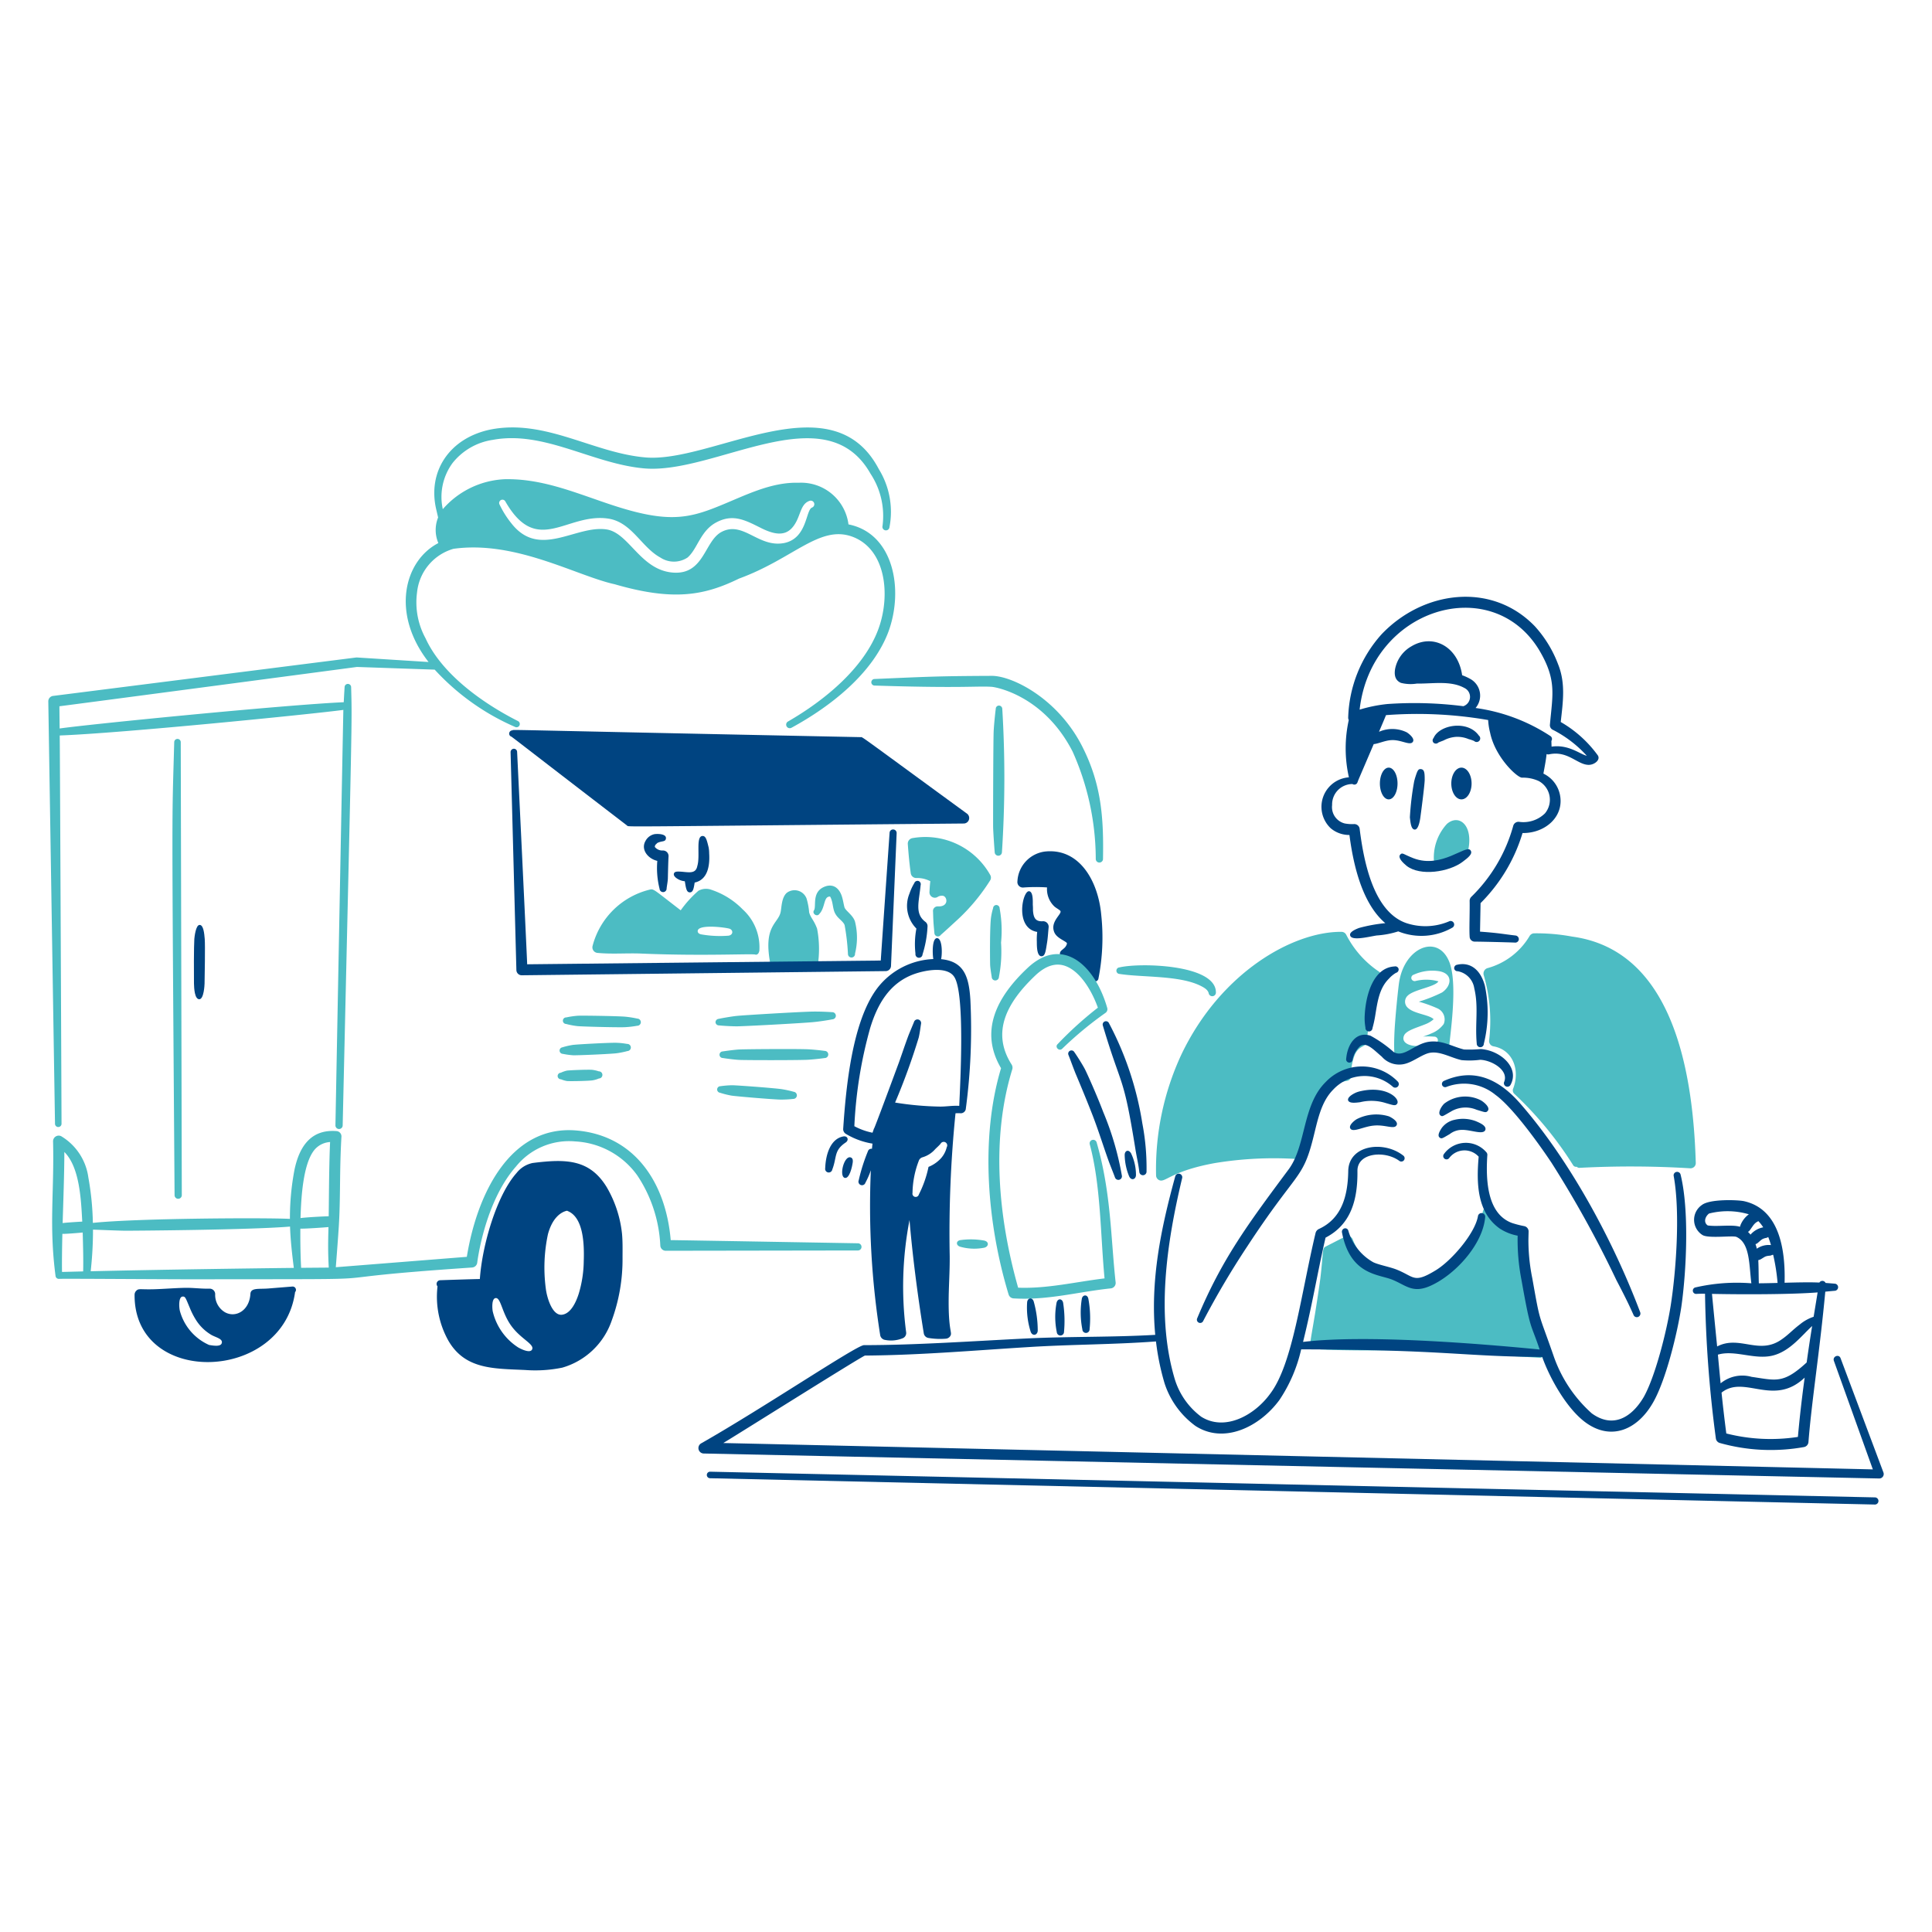 <svg viewBox="0 0 200 200" height="200" width="200" xmlns="http://www.w3.org/2000/svg"><path d="M150,99.5c-1.215-2.851-4.618-1.41-5.167,2.2-.076.464-.44,3.839-.493,5.546a20.832,20.832,0,0,0,.036,2.4.526.526,0,0,0,.311.458c.529.262.776-.405,2.245-1.068,1.546-.675,1.628-.2,2.392-.133.6.053.776-.217.694-.484C150.022,107.669,151,101.831,150,99.5Zm-.731,3.246a15.6,15.6,0,0,1-2.392.947,13.671,13.671,0,0,1,1.917.689,1.248,1.248,0,0,1,.658,1.627,2.871,2.871,0,0,1-1.242.956c-1.255.558-1.163.234.256.349a.372.372,0,0,1,.383.371.4.4,0,0,1-.383.368c-.767.054-1.157.188-1.516.218-.978.081-2-.316-1.57-1.143.3-.485,1.267-.733,2.191-1.107a2.868,2.868,0,0,0,.84-.509c-.43-.47-2.02-.558-2.665-1.179a.842.842,0,0,1-.055-1.229c.614-.67,2.864-.928,3.213-1.514a4.685,4.685,0,0,0-2.355-.042.354.354,0,0,1-.438-.223.346.346,0,0,1,.237-.425,4.624,4.624,0,0,1,2.666-.356C150.438,100.817,150.268,102.071,149.273,102.746Z" fill="#4cbcc3"/><path d="M84.586,96.138c-.333-.908-.661-1.1-.822-1.687A6.927,6.927,0,0,0,83.49,93a1.33,1.33,0,0,0-2.045-.572c-.552.493-.529,1.518-.639,2.007-.27,1.219-1.868,1.4-1.022,5.526a.531.531,0,0,0,.493.448,18.788,18.788,0,0,0,4.108-.269.381.381,0,0,0,.292-.363A11.153,11.153,0,0,0,84.586,96.138Z" fill="#4cbcc3"/><path d="M84.823,94.6c.544-.553.459-1.576.894-1.751a.41.41,0,0,1,.2-.04c.027,0,.1.167.11.194.241.58.163,1.212.529,1.72.248.388.746.677.877,1.04a22.519,22.519,0,0,1,.347,3,.366.366,0,1,0,.73-.045,6.817,6.817,0,0,0,0-3.307c-.206-.693-1-1.132-1.095-1.506-.074-.261-.136-.7-.256-1.088-.3-.956-.988-1.395-1.881-.992-1.238.56-.763,1.952-1,2.388C84.008,94.58,84.6,94.966,84.823,94.6Z" fill="#4cbcc3"/><path d="M160.265,139.771c-1.324-3.855-2.573-7.987-2.027-12.065a.547.547,0,0,0-.456-.608,5.323,5.323,0,0,1-1.845-.633c-1.475-.846-1.345-1.647-2.026-1.488s-.126.784-1.406,3.032a15.826,15.826,0,0,1-3.1,3.754c-1.507,1.189-2.434.878-4.163.345-2.434-.774-4.261-1.4-5.2-3.788a.552.552,0,0,0-.329-.329c-.314-.113-.293-.056-2.446,1.035-.427.218-.235.32-.585,3.312-.87,6.262-1.243,6.722-.894,7.11a.544.544,0,0,0,.4.206c.876.061,1.752.093,2.647.112,6.669.126,2.821-.3,20.576.792a.344.344,0,0,0,.365-.321A.371.371,0,0,0,160.265,139.771Z" fill="#4cbcc3"/><path d="M142.7,100.549a10.2,10.2,0,0,1-3.341-3.786.552.552,0,0,0-.493-.3c-5.035-.037-12.53,4.214-16.578,12.719a28.114,28.114,0,0,0-2.611,12.506.54.54,0,0,0,.274.455c.664.383,1.1-.879,5.788-1.738a37.6,37.6,0,0,1,7.65-.471c1.125.045.739.068.986.142a.347.347,0,0,0,.274-.035l.055.01a.341.341,0,0,0,.237-.627,20.731,20.731,0,0,1,1.935-5.693,3.475,3.475,0,0,1,2.5-1.829.521.521,0,0,0,.493-.517,5.454,5.454,0,0,1,.4-2.245c.488-1,1.231-.73,1.242-1.371a22.743,22.743,0,0,1,1.442-6.555A.553.553,0,0,0,142.7,100.549Z" fill="#4cbcc3"/><path d="M149.785,85.293a5.148,5.148,0,0,0-1.315,4.143.572.572,0,0,0,.6.529,4.215,4.215,0,0,0,2.721-1.378.312.312,0,0,0,.128-.29C152.649,85.476,151.046,84.188,149.785,85.293Z" fill="#4cbcc3"/><path d="M145.6,89.622c1.395,1.116,4.426.655,5.825-.418.547-.409,1.081-.828.8-1.181-.45-.661-2.969,1.942-5.9.823-1.085-.421-1.133-.629-1.37-.383C144.656,88.784,145.259,89.339,145.6,89.622Z" fill="#004481"/><path d="M147.028,84.672c.014-.1.456-3.394.456-3.952,0-.7-.027-1.063-.383-1.1-.3-.036-.374.152-.639,1-.019.1-.055.192-.073.293a30.1,30.1,0,0,0-.439,3.7c.06.518.118,1.263.512,1.263S147,84.849,147.028,84.672Z" fill="#004481"/><path d="M148.89,76.874c.093-.056.478-.187.566-.23a3.188,3.188,0,0,1,1.278-.365,3.017,3.017,0,0,1,1.3.234,3.783,3.783,0,0,1,.566.193.372.372,0,1,0,.493-.556c-1.153-1.639-4.106-1.137-4.692.255a.348.348,0,0,0,0,.48A.356.356,0,0,0,148.89,76.874Z" fill="#004481"/><path d="M142.846 81.108 A0.913 1.643 0 1 0 144.672 81.108 A0.913 1.643 0 1 0 142.846 81.108 Z" fill="#004481"/><path d="M150.238 81.108 A1.05 1.643 0 1 0 152.338 81.108 A1.05 1.643 0 1 0 150.238 81.108 Z" fill="#004481"/><path d="M165.4,78.189a12.35,12.35,0,0,0-3.834-3.447c.234-2.093.519-4.012-.274-5.981a12.265,12.265,0,0,0-2.41-3.935c-4.476-4.638-11.574-3.682-15.866.838a13.5,13.5,0,0,0-3.451,8.589.556.556,0,0,0,.058.291,13.583,13.583,0,0,0,.015,5.925,3.057,3.057,0,0,0-1.88,5.275,2.964,2.964,0,0,0,1.935.692c.405,3.121,1.318,7.095,3.713,9.13a16.209,16.209,0,0,0-2.69.488c-.2.069-1.055.386-.95.769.115.617,1.9.15,2.739.018a9.279,9.279,0,0,0,2.241-.424,6.445,6.445,0,0,0,5.609-.392.368.368,0,0,0-.365-.639,6.261,6.261,0,0,1-4.455.157c-3.32-1.188-4.347-6.233-4.783-9.735a.559.559,0,0,0-.584-.5,4.062,4.062,0,0,1-.95-.062A1.739,1.739,0,0,1,137.9,83.34a2.11,2.11,0,0,1,2.11-2.177.339.339,0,0,0,.519-.186c.148-.391,0-.025,1.678-3.948.444-.027,1.177-.385,1.845-.412,1.014-.051,1.927.615,2.21.172.225-.352-.442-.861-.64-.981a3.417,3.417,0,0,0-2.756-.1c-.169.062-.2.3.614-1.678a42.932,42.932,0,0,1,10.574.508,6.558,6.558,0,0,0,.205,1.325c.519,2.514,2.783,4.631,3.3,4.641a3.885,3.885,0,0,1,1.735.351,2.205,2.205,0,0,1,.639,3.345,3.184,3.184,0,0,1-2.666.878.564.564,0,0,0-.621.425,16.315,16.315,0,0,1-4.327,7.327.587.587,0,0,0-.182.418c.022,1.206-.055,2.946,0,3.7a.523.523,0,0,0,.511.529c.694,0,3.469.068,4.181.1a.37.37,0,0,0,.4-.334.386.386,0,0,0-.347-.4c-1.305-.15-1.673-.255-3.67-.4l.055-2.952a17.247,17.247,0,0,0,4.345-7.254c2.4.027,4.385-1.767,3.853-4.053a3.117,3.117,0,0,0-1.692-2.1c.12-.672.259-1.348.33-2.028a.356.356,0,0,0,.248.034c1.947-.423,2.928,1.082,4.108,1.088C165.055,79.18,165.717,78.655,165.4,78.189Zm-4.783-.9-.019-.587a.362.362,0,0,0-.109-.511,18.718,18.718,0,0,0-7.738-2.9,1.973,1.973,0,0,0-.606-3.039,5.152,5.152,0,0,0-.785-.352c-.412-2.937-2.978-4.349-5.24-3a3.46,3.46,0,0,0-1.7,2.35c-.146.876.182,1.254.6,1.44a4.069,4.069,0,0,0,1.643.075c1.684.021,3.512-.33,4.93.453a1.02,1.02,0,0,1-.106,1.887,40,40,0,0,0-7.873-.224,15.055,15.055,0,0,0-2.866.581c1.182-10.517,13.655-14.247,18.568-6.194,1.85,3.1,1.416,4.57,1.132,7.738a.529.529,0,0,0,.329.557,12.243,12.243,0,0,1,3.487,2.673C163.6,78.1,162.38,77.031,160.612,77.293Z" fill="#004481"/><path d="M138.921,127.578c.847,4.438,3.8,4.315,5.222,4.9,1.4.574,2.086,1.421,3.852.665,2.579-1.107,5.513-4.291,5.751-7.155a.377.377,0,0,0-.748-.092c-.31,1.8-2.747,4.617-4.364,5.6-2.316,1.413-2.2.666-4.071-.075-.693-.274-1.882-.494-2.41-.758a5.5,5.5,0,0,1-2.575-3.262.326.326,0,0,0-.4-.238A.36.36,0,0,0,138.921,127.578Z" fill="#004481"/><path d="M140.017,109.722a2.64,2.64,0,0,1,.675-1.316c.667-.694,1.478.242,2.355.982a2.385,2.385,0,0,0,2.465.721c.9-.255,1.827-1.049,2.611-1.137,1.037-.13,2.079.523,3.177.772a8.615,8.615,0,0,0,1.935-.035c1.219.053,2.948,1.08,2.483,2.268a.364.364,0,1,0,.658.312c.96-1.784-1.084-3.558-3.086-3.691a13.15,13.15,0,0,1-1.735.045c-1.209-.3-2.245-.969-3.578-.807-1.563.193-2.623,1.717-3.706,1.066a12.844,12.844,0,0,0-2.392-1.683c-1.453-.491-2.383.817-2.52,2.368A.336.336,0,1,0,140.017,109.722Z" fill="#004481"/><path d="M124.552,136.753a87.026,87.026,0,0,1,4.546-7.7c5.122-7.82,5.726-6.882,6.811-11.115.481-1.877.805-3.834,2.1-5.136a4.424,4.424,0,0,1,6.171-.307.371.371,0,0,0,.512-.537,5.179,5.179,0,0,0-7.468.064c-2.434,2.409-1.991,6.568-3.834,9.045-4.233,5.689-6.9,9.278-9.458,15.405A.34.34,0,0,0,124.552,136.753Z" fill="#004481"/><path d="M140.8,114.1a4.945,4.945,0,0,1,2.665.091c.813.232.98.314,1.169.066.336-.516-1.11-1.882-3.725-1.313a2.946,2.946,0,0,0-.493.141c-.247.1-.972.465-.858.832C139.688,114.222,140.253,114.172,140.8,114.1Z" fill="#004481"/><path d="M142.189,116.523c1.213-.129,2.149.44,2.392-.051.191-.382-.541-.794-.8-.907a4.444,4.444,0,0,0-3.341.294c-.235.14-.844.629-.658.956C140.043,117.279,141.12,116.624,142.189,116.523Z" fill="#004481"/><path d="M150.077,117.4a2.055,2.055,0,0,1,1.132-.431c1-.071,2.335.579,2.556-.006.118-.414-.511-.7-.986-.9a3.753,3.753,0,0,0-2.191-.143,2.207,2.207,0,0,0-1.333.838c-.231.348-.487.8-.219,1.006C149.236,117.917,149.3,117.852,150.077,117.4Z" fill="#004481"/><path d="M150.168,115.086a2.955,2.955,0,0,1,2.7-.2c.834.243.96.346,1.15.1.267-.342-.382-.884-.712-1.077a3.557,3.557,0,0,0-3.8.34c-.267.25-.726.968-.384,1.225C149.325,115.616,149.347,115.552,150.168,115.086Z" fill="#004481"/><path d="M149.73,112.519a5.126,5.126,0,0,1,5.075.816c1.82,1.318,4.565,5.17,5.807,7.033a113.128,113.128,0,0,1,6.718,12.153c1.08,2.062,1.4,2.773,1.772,3.6a.365.365,0,0,0,.474.208.382.382,0,0,0,.219-.479c-2.776-7.359-7.257-15.7-12.433-21.626-2.223-2.545-4.805-3.709-7.888-2.328a.346.346,0,0,0-.182.442A.337.337,0,0,0,149.73,112.519Z" fill="#004481"/><path d="M162.729,96.953a20.14,20.14,0,0,0-3.943-.335.573.573,0,0,0-.457.3,7.3,7.3,0,0,1-4.363,3.308.587.587,0,0,0-.366.739,16.862,16.862,0,0,1,.548,6.77.558.558,0,0,0,.457.581c2.011.359,2.767,2.452,2.044,4.356a.493.493,0,0,0,.128.575,37.438,37.438,0,0,1,6.08,7.384.35.35,0,0,0,.365.151.381.381,0,0,0,.292.112,100.971,100.971,0,0,1,11.448.047.541.541,0,0,0,.584-.553C175.25,110.165,172.857,98.309,162.729,96.953Z" fill="#4cbcc3"/><path d="M144.362,100.046c-2.173.12-2.97,2.889-3.086,5.03a5.483,5.483,0,0,0,.074,1.3.366.366,0,1,0,.73.051,11.6,11.6,0,0,0,.274-1.236c.246-1.507.424-2.9,1.442-3.893a2.721,2.721,0,0,1,.4-.374,2.265,2.265,0,0,1,.328-.221.353.353,0,0,0,.256-.413A.349.349,0,0,0,144.362,100.046Z" fill="#004481"/><path d="M150.9,100.54a2.112,2.112,0,0,1,1.717,1.775c.462,1.916.064,3.691.255,5.7a.37.37,0,0,0,.347.392.358.358,0,0,0,.384-.347,13.449,13.449,0,0,0,.109-6.021c-.491-1.826-1.653-2.454-2.866-2.169a.356.356,0,0,0-.311.367A.34.34,0,0,0,150.9,100.54Z" fill="#004481"/><path d="M189.952,132.886c-.323-.026-.646-.053-.968-.076a.366.366,0,0,0-.644-.039c-1.031-.051-2.468-.011-3.6.019.1-3.652-.633-7.628-4.176-8.44-.649-.147-3.56-.25-4.382.389a1.86,1.86,0,0,0,.055,3.108c.628.39,3.161.027,3.524.2,1.412.637,1.3,2.935,1.539,4.8a19.133,19.133,0,0,0-5.793.427.34.34,0,0,0,.11.67c.3-.017.6-.02.887-.018a126.252,126.252,0,0,0,1.121,14.975.564.564,0,0,0,.383.469,19.489,19.489,0,0,0,8.728.431.568.568,0,0,0,.474-.515c.33-4.22,1.179-9.48,1.743-15.573.331-.032.66-.065,1-.092A.37.37,0,0,0,189.952,132.886Zm-5.938-.077c-.647.017-1.293.033-1.939.038-.027-.6-.015-1.586-.058-2.4l.011,0a1.183,1.183,0,0,0,.219-.075c.493-.279.447-.342,1-.389.11-.009.183-.088.311-.086A20.155,20.155,0,0,1,184.014,132.809Zm-1.146-4.668a.873.873,0,0,0,.179-.084,8.011,8.011,0,0,1,.283.834,2.147,2.147,0,0,0-1.465.375c-.161-.7-.212-.352.072-.579C182.3,128.4,182.348,128.234,182.868,128.141Zm-2.7-1.295c-.086.272.094.073-.84.039-.884-.031-1.74.081-2.538-.026-.457-.3-.3-.9.128-1.234a7.728,7.728,0,0,1,4.122.079A2.573,2.573,0,0,0,180.166,126.846Zm1.045.965c-.365-.461-.3-.141-.059-.474.365-.505.447-.72.875-.923a4.087,4.087,0,0,1,.5.639A2.306,2.306,0,0,0,181.211,127.811Zm5.814,13.23c-2.438,2.241-3.153,1.856-5.709,1.489a3.541,3.541,0,0,0-3.2.672q-.147-1.483-.282-2.969c1.762-.522,3.8.564,5.691.091,1.766-.449,2.939-2.021,4.066-3.055C187.4,138.458,187.2,139.775,187.025,141.041Zm-.907,7.708a18.566,18.566,0,0,1-7.413-.357c-.182-1.4-.347-2.81-.493-4.227h0c2.364-1.89,5.366,1.516,8.605-1.555C186.787,142.879,186.42,145.381,186.118,148.749Zm1.629-12.438a4.4,4.4,0,0,0-1.41.778c-.774.588-1.2,1.077-1.844,1.525-2.381,1.738-4.385-.447-6.737.771-.019-.2-.383-3.837-.534-5.443,3.353.073,8.32.055,10.935-.151C188.024,134.632,187.885,135.471,187.747,136.311Z" fill="#004481"/><path d="M107.371,96.472c-2.344-.384-1.525-4.28-.84-4.212.422.043.384.988.384,1.412.018.188.018.379.018.568.055.764.248,1.177,1.023,1.126a.574.574,0,0,1,.6.617c-.055.53-.078,1.066-.164,1.594-.139.856-.187,1.428-.584,1.413-.467-.011-.475-1.011-.475-1.479A6.686,6.686,0,0,1,107.371,96.472Z" fill="#004481"/><path d="M114,94.705c-.309-3.453-2.212-6.854-5.7-6.567a3.266,3.266,0,0,0-2.976,3.1.567.567,0,0,0,.6.639,17.334,17.334,0,0,1,2.465-.011,2.479,2.479,0,0,0,.748,1.959c.165.152.4.269.585.424.387.271-.989,1.04-.621,2.151.157.533.721.8,1.095,1.033.218.139.306.185.22.358a.9.9,0,0,1-.292.394c-.166.165-.436.273-.4.608,0,.555.426.246,1.844,1.381,1.447,1.137,1.35,1.631,1.807,1.418a.344.344,0,0,0,.329-.266A21.9,21.9,0,0,0,114,94.705Z" fill="#004481"/><path d="M103.628,110.579c-2.26-3.833-.464-7.369,2.758-10.387,3.548-3.324,6.937-.371,8.234,4.15a.464.464,0,0,1-.165.5,37.426,37.426,0,0,0-4.491,3.718c-.319.32-.809-.176-.475-.477a37.736,37.736,0,0,1,4.163-3.768c-.564-1.6-1.724-3.667-3.286-4.287-.95-.378-2.023-.161-3.214.975-2.879,2.744-4.583,5.815-2.428,9.2a.614.614,0,0,1,.073.471c-2.221,7.184-1.465,15.334.6,22.627,3.018.116,5.928-.6,8.946-.962-.428-4.431-.375-9.6-1.534-13.889a.37.37,0,0,1,.712-.2c1.511,5.224,1.458,9.894,1.972,14.522a.564.564,0,0,1-.493.6c-3.408.353-6.5,1.253-10.078,1.037a.569.569,0,0,1-.511-.405C102.2,126.708,101.447,117.851,103.628,110.579Z" fill="#4cbcc3"/><path d="M110.6,109.193c.27.679.3.817.73,1.911.008.02,1,2.352,1.79,4.388.569,1.477,1.039,2.981,1.57,4.482.226.64.493,1.267.73,1.908a.37.37,0,0,0,.712-.2,30.541,30.541,0,0,0-1.935-6.589c-.562-1.505-1.648-3.956-1.9-4.435-.182-.347-.7-1.2-1.1-1.771A.338.338,0,0,0,110.6,109.193Z" fill="#004481"/><path d="M114.163,106.153c2,6.714,2.1,4.872,3.378,12.83.126.783.312,1.551.4,2.331a.375.375,0,0,0,.748-.062,24.469,24.469,0,0,0-.438-4.979,33.123,33.123,0,0,0-3.451-10.354A.34.34,0,0,0,114.163,106.153Z" fill="#004481"/><path d="M116.427,119.547a6.012,6.012,0,0,0,.457,2.218c.221.5.713.33.712-.14a5.219,5.219,0,0,0-.511-2.239C116.805,118.935,116.435,119.134,116.427,119.547Z" fill="#004481"/><path d="M94.865,96.124a3.329,3.329,0,0,1-.712-3.634,5.306,5.306,0,0,1,.493-1.066.353.353,0,0,1,.438-.223.349.349,0,0,1,.219.424c-.168,1.756-.632,2.959.493,3.805a.557.557,0,0,1,.219.513A11.241,11.241,0,0,1,95.5,98.8a.368.368,0,1,1-.731-.077A8.606,8.606,0,0,1,94.865,96.124Z" fill="#004481"/><path d="M102.5,90.562a7.706,7.706,0,0,0-8.088-3.792.582.582,0,0,0-.438.59c.072.988.167,2.063.31,3.053a.57.57,0,0,0,.6.478,2.927,2.927,0,0,1,1.424.334c-.056.373-.084,1.043-.091,1.143a.559.559,0,0,0,.821.5.8.8,0,0,1,.621-.126c.442.162.535,1.145-.566,1.087a.483.483,0,0,0-.511.449c.018.31.018.621.037.931.018.462.072.924.109,1.38a.365.365,0,0,0,.675.176c.052-.021,1.656-1.5,1.7-1.54a20.1,20.1,0,0,0,3.395-4.084A.549.549,0,0,0,102.5,90.562Z" fill="#4cbcc3"/><path d="M87.288,117.646c-1.347.261-1.815,1.917-1.863,3.288a.372.372,0,0,0,.731.139c.5-1.294.145-1.971,1.387-2.8C87.912,118.029,87.756,117.555,87.288,117.646Z" fill="#004481"/><path d="M88.274,120.334c.026-.2.018-.406-.165-.5-.714-.347-1.293,1.96-.657,2.1C87.926,122.043,88.211,120.817,88.274,120.334Z" fill="#004481"/><path d="M194.973,152.431l-4.44-11.837c-.171-.456-.855-.179-.688.284l4.032,11.234c-1.752-.051-112.925-2.6-119.005-2.73,1.614-.965,13.838-8.666,14.662-9.054,5.774-.043,11.364-.538,16.961-.88,4.373-.276,8.8-.256,13.172-.583a25.623,25.623,0,0,0,.887,4.329,8.833,8.833,0,0,0,3.195,4.415c2.929,1.9,6.619.139,8.691-2.676a15.528,15.528,0,0,0,2.257-5.249c15.2.043,16.6.745,24.953.788.781,2.214,2.539,5.333,4.449,6.752,2.7,2,5.447.749,7.029-2.043,1.32-2.3,2.5-7.12,2.921-9.883.527-3.656.838-10-.073-13.693a.365.365,0,0,0-.438-.285.356.356,0,0,0-.274.44c.7,3.867.21,10.061-.31,13.37-.451,2.857-1.633,7.428-2.794,9.489-1.3,2.2-3.246,3.248-5.386,1.688a14.153,14.153,0,0,1-3.962-5.99c-1.595-4.593-1.336-3.2-2.191-8a19.859,19.859,0,0,1-.383-4.8.559.559,0,0,0-.438-.586,10.583,10.583,0,0,1-1.26-.321c-2.544-.921-2.751-4.3-2.574-7a.4.4,0,0,0-.11-.343,2.8,2.8,0,0,0-4.382.2.343.343,0,0,0,.53.435,1.98,1.98,0,0,1,3.067-.163c-.247,2.831-.15,5.777,2.173,7.433a5.05,5.05,0,0,0,1.862.745,21.6,21.6,0,0,0,.4,4.6c.954,5.376.905,4.3,1.878,7.183-6.458-.632-18.044-1.559-24.492-.786,1-4.043,1.492-7.187,2.329-10.794,2.652-1.373,3.336-3.942,3.3-6.929,0-1.872,2.853-2.121,4.345-1.011a.342.342,0,0,0,.42-.539c-2.008-1.6-5.632-1.138-5.715,1.539-.036,2.637-.683,4.982-3.067,6.056a.634.634,0,0,0-.31.375c-1.537,6.443-2.366,13.567-4.693,16.651-1.638,2.274-4.724,3.938-7.157,2.393a7.648,7.648,0,0,1-2.7-3.784c-2.011-6.609-.872-14.2.731-20.911a.368.368,0,1,0-.713-.186c-1.491,5.426-2.6,10.793-2.072,16.409-4.414.255-8.689.159-13.137.366-5.684.276-11.633.7-17.016.7-.757,0-10.325,6.454-16.852,10.166a.563.563,0,0,0,.256,1.052l121.689,2.585A.461.461,0,0,0,194.973,152.431Z" fill="#004481"/><path d="M73.485,153.026l120.593,2.723a.37.37,0,0,0,.018-.74L73.5,152.349A.339.339,0,0,0,73.485,153.026Z" fill="#004481"/><path d="M100.452,103.476c-.149-2.358-.646-3.956-3.032-4.183.14-.572.126-2.2-.434-2.175-.511.027-.463,1.656-.369,2.163a7.71,7.71,0,0,0-5.824,3.045c-2.579,3.44-3.221,10.245-3.506,14.526a.565.565,0,0,0,.256.513,7.682,7.682,0,0,0,2.778,1.022c-.021.178-.039.357-.056.537a.368.368,0,0,0-.421.261,18.656,18.656,0,0,0-.95,3,.369.369,0,1,0,.694.249,8.406,8.406,0,0,0,.562-1.289,85.278,85.278,0,0,0,.972,17.1.611.611,0,0,0,.42.447,3.208,3.208,0,0,0,1.881-.148.579.579,0,0,0,.383-.615,36.206,36.206,0,0,1,.347-11.632c.281,3.4.809,7.64,1.479,11.743a.577.577,0,0,0,.456.46,7.271,7.271,0,0,0,1.844.079.605.605,0,0,0,.4-.214c.317-.431-.128-.337-.128-3.54,0-1.607.128-3.226.109-4.8a123.526,123.526,0,0,1,.6-14.771l.014-.008a3.174,3.174,0,0,1,.534,0,.531.531,0,0,0,.511-.4A62.187,62.187,0,0,0,100.452,103.476Zm-2.447,15.282a2.62,2.62,0,0,1-.785,1.337,3.51,3.51,0,0,1-1.1.7,11.315,11.315,0,0,1-1,2.857.338.338,0,0,1-.657-.159,9.608,9.608,0,0,1,.639-3.3.576.576,0,0,1,.383-.387,2.783,2.783,0,0,0,1.334-.854c.182-.179.364-.336.547-.546A.365.365,0,1,1,98.005,118.758Zm1.3-4.278c-.7-.047-1.349.083-2.008.073a31.891,31.891,0,0,1-4.637-.417,67.209,67.209,0,0,0,2.446-6.729c.11-.469.164-.938.238-1.417a.377.377,0,0,0-.731-.184c-.073.186-.456,1.094-.566,1.373-.347.926-.657,1.866-.986,2.793-3.551,9.607-2.2,5.743-2.738,7.287a6.8,6.8,0,0,1-1.881-.675,45.12,45.12,0,0,1,1.643-10.179c.771-2.522,2.03-4.633,4.492-5.549,1.242-.454,3.487-.836,4.2.263C99.92,102.8,99.4,112.191,99.3,114.48Z" fill="#004481"/><path d="M74.434,106.149c.375.042,1.336.1,1.9.095.724-.007,6.068-.285,7.741-.425.686-.057,1.683-.216,2.1-.3a.369.369,0,0,0-.036-.738c-.455-.036-1.421-.077-2.118-.06-1.7.049-7,.368-7.76.446-.512.054-1.481.22-1.862.305a.356.356,0,0,0-.329.357A.352.352,0,0,0,74.434,106.149Z" fill="#4cbcc3"/><path d="M74.836,109.525c.343.061,1.219.172,1.679.195.659.034,5.474.042,6.957-.007.586-.021,1.532-.131,1.9-.184a.37.37,0,0,0,0-.74c-.389-.058-1.331-.158-1.9-.173-1.472-.042-6.27-.01-6.957.027-.46.026-1.3.137-1.7.2A.339.339,0,0,0,74.836,109.525Z" fill="#4cbcc3"/><path d="M74.526,113.118a9.151,9.151,0,0,0,1.2.3c.46.071,3.868.367,5,.409a10.529,10.529,0,0,0,1.388-.068.37.37,0,0,0,.054-.737,10.661,10.661,0,0,0-1.35-.287c-1.157-.141-4.568-.387-5.021-.391a10.11,10.11,0,0,0-1.224.1A.339.339,0,0,0,74.526,113.118Z" fill="#4cbcc3"/><path d="M58.6,106a8.259,8.259,0,0,0,1.187.224c.443.044,3.765.136,4.839.113a9.861,9.861,0,0,0,1.333-.151.37.37,0,0,0,.018-.74,10.343,10.343,0,0,0-1.333-.206c-1.06-.068-4.377-.117-4.839-.091a8.911,8.911,0,0,0-1.186.173A.339.339,0,0,0,58.6,106Z" fill="#4cbcc3"/><path d="M58.257,109.094a8.031,8.031,0,0,0,1.078.148c.423.014,3.422-.108,4.418-.2a8.514,8.514,0,0,0,1.2-.237.369.369,0,0,0-.036-.738,7.537,7.537,0,0,0-1.224-.12c-.955,0-3.995.167-4.4.223a7.5,7.5,0,0,0-1.077.25A.339.339,0,0,0,58.257,109.094Z" fill="#4cbcc3"/><path d="M58.075,111.727a2.612,2.612,0,0,0,.621.181c.252.028,2.028,0,2.593-.064a2.743,2.743,0,0,0,.711-.2.37.37,0,1,0-.018-.74,3.2,3.2,0,0,0-.712-.159c-.575-.029-2.362.045-2.592.086a2.965,2.965,0,0,0-.621.218A.339.339,0,1,0,58.075,111.727Z" fill="#4cbcc3"/><path d="M18.036,76.812c-.237,8.706-.267,4.323.036,46.912a.374.374,0,0,0,.748,0l-.109-46.911A.338.338,0,0,0,18.036,76.812Z" fill="#4cbcc3"/><path d="M20.117,97.2c-.05.637-.053,3.874-.037,4.61.011.485.064,1.627.548,1.631s.545-1.5.548-1.623c.015-.691.071-3.92.018-4.612-.048-.568-.127-1.459-.529-1.459S20.134,97,20.117,97.2Z" fill="#004481"/><path d="M102.661,71.1c-1.523-.1-3.058.163-12.142-.132a.339.339,0,0,1,0-.677c5.548-.238,6.336-.3,12.16-.327,2.107,0,6.838,2.333,9.367,7.334,1.973,3.9,2.214,7.343,2.136,11.642a.375.375,0,0,1-.749-.006,27.349,27.349,0,0,0-2.392-11.121C108.068,72,103.084,71.124,102.661,71.1Z" fill="#4cbcc3"/><path d="M103.081,73.382c-.067.485-.2,1.829-.219,2.373-.042,1.087-.061,8.712-.055,9.8,0,.438.129,2.235.164,2.673a.375.375,0,0,0,.749,0,118.544,118.544,0,0,0,.036-14.846.351.351,0,0,0-.347-.341A.332.332,0,0,0,103.081,73.382Z" fill="#4cbcc3"/><path d="M115.9,100.823c2.367.372,6.2.128,8.4,1.236.331.169.724.379.821.749a.377.377,0,0,0,.749-.08c0-2.9-7.874-3.088-9.987-2.582A.339.339,0,0,0,115.9,100.823Z" fill="#4cbcc3"/><path d="M53.073,75.609a.336.336,0,0,0-.22.61c.1,0,.037.014,12.05,9.231.261.17-2.154.13,34.855-.2a.568.568,0,0,0,.329-1.034c-11.508-8.4-10.746-7.9-10.992-7.907C51.331,75.541,53.073,75.509,53.073,75.609Zm1.15.756c1.15.827,10.535,7.646,11.174,8.119.894-.011,28.573-.317,32.626-.356l-9.147-6.686C87.4,77.408,56.487,76.458,54.223,76.365Z" fill="#004481"/><path d="M88.821,128.705s-18.221-.318-19.389-.329c-.5-5.913-3.7-10.827-9.769-11.349-6.75-.576-10.255,6.408-11.337,13.08l-13.563,1.076c0-.019.207-2.6.307-4.185.193-3.076.064-5.637.274-9.3a.549.549,0,0,0-.511-.608c-2.56-.2-3.819,1.481-4.346,3.994a26.578,26.578,0,0,0-.474,5.093c-2.748-.134-15.942-.06-20.4.417a29.285,29.285,0,0,0-.468-4.712,5.893,5.893,0,0,0-2.812-4.263.584.584,0,0,0-.84.526c.13,5.325-.434,8.651.256,13.934a.341.341,0,0,0,.365.309c.42-.035,11.07.048,14.113.044,24.578-.032,9.053.111,28.647-1.22a.576.576,0,0,0,.529-.5s.731-6.233,4.017-9.96a7.05,7.05,0,0,1,6.135-2.591,8.44,8.44,0,0,1,6.427,3.532,14.26,14.26,0,0,1,2.373,7.244.565.565,0,0,0,.548.542l19.9-.031A.37.37,0,1,0,88.821,128.705ZM32.6,118.975a2.29,2.29,0,0,1,1.571-.752c-.121,2.544-.122,6.8-.146,7.686-.343,0-2.243.095-2.916.187C31.171,124.18,31.332,120.426,32.6,118.975Zm-1.512,8.211c.426.028,2.465-.119,2.916-.159-.042,1.6-.059,2.5.028,4.194l-2.859.023C31.1,129.946,31.082,128.381,31.093,127.186ZM6.661,119.251c1.576,1.574,1.727,4.847,1.853,7.21-.32.014-1.715.1-2.028.154C6.548,124.469,6.661,121.436,6.661,119.251Zm-.2,8.475c.3.026,2-.122,2.1-.137.037,1.361.077,2.714.048,4.027l-2.189.056C6.4,130.61,6.431,128.785,6.457,127.726ZM9.388,131.6a38.746,38.746,0,0,0,.239-4.309c.275.009,2.73.109,3.351.114.413,0,12.761-.073,17.047-.43.048,1.447.223,2.939.392,4.278C28.81,131.266,16.574,131.425,9.388,131.6Z" fill="#4cbcc3"/><path d="M91.177,99.434c.055-.893.913-13.219.913-13.219a.359.359,0,0,1,.383-.349.365.365,0,0,1,.347.389l-.584,13.754a.556.556,0,0,1-.548.519l-37.666.432a.552.552,0,0,1-.566-.546l-.6-22.554a.348.348,0,0,1,.329-.35.334.334,0,0,1,.347.327s.986,20.438,1.041,21.986Z" fill="#004481"/><path d="M87.834,54.285a4.942,4.942,0,0,0-5.147-4.31c-2.877-.084-5.48,1.287-8.125,2.361-3.492,1.438-5.694,1.835-11.849-.273-3.466-1.178-6.737-2.529-10.462-2.455a9.028,9.028,0,0,0-6.413,3.1,5.927,5.927,0,0,1,1.008-4.773,6.53,6.53,0,0,1,4.163-2.4c5.3-.988,10.28,2.466,15.666,2.952,7.349.655,18.769-7.716,23.443.555a7.944,7.944,0,0,1,1.241,5.4.366.366,0,1,0,.712.168,8.425,8.425,0,0,0-1.095-6.045c-4.862-9.284-17.257-.59-24.192-1.215-5.406-.476-10.307-3.988-15.976-2.892-4.269.869-6.588,4.346-5.641,8.313l.186.8a3.452,3.452,0,0,0,.025,2.648c-3.552,1.836-4.922,7.3-1.015,12.311-7.982-.5-7.414-.474-7.5-.465L5.492,72.042A.563.563,0,0,0,5,72.613l.694,43.722a.338.338,0,0,0,.676-.007s-.15-36.766-.187-40.192c6.261-.222,26.326-2.231,29.362-2.648-.017.378-.821,43.023-.821,43.023a.375.375,0,0,0,.749.014c.986-43.144.979-41.549.876-45.4a.338.338,0,0,0-.675-.012s-.038.569-.09,1.58C29.429,72.97,9.1,74.983,6.174,75.413c-.012-1.04-.02-1.83-.024-2.3,2.775-.356,30.472-4.023,30.8-4.07L45,69.321a24.535,24.535,0,0,0,8.325,5.932.338.338,0,1,0,.292-.61c-3.682-1.863-7.882-4.875-9.567-8.572a7.755,7.755,0,0,1-.876-4.752,5.245,5.245,0,0,1,3.77-4.506c6.429-.9,12.751,2.81,16.693,3.669,6.12,1.777,9.311,1.148,12.87-.588,5.611-2.052,8.321-5.554,11.691-4.349,3.51,1.271,4.006,6.031,2.757,9.507-1.473,4.1-5.637,7.479-9.385,9.639a.371.371,0,0,0,.365.646c4.04-2.2,8.389-5.595,10.024-9.914C93.59,61.025,92.5,55.205,87.834,54.285Zm-3.778-1.741c-.657.261-.48,3.156-2.848,3.664-2.693.54-4.261-2.334-6.518-1.142-1.784.951-1.783,4.462-5.039,4.207-3.376-.272-4.543-4.138-6.884-4.47-3.178-.454-6.907,3.062-9.8-.592A9.792,9.792,0,0,1,51.7,52.2a.34.34,0,0,1,.6-.315c3.289,5.758,6.313,1.208,10.607,1.792,2.49.341,3.461,2.955,5.459,4.043a2.548,2.548,0,0,0,2.812-.007c1.046-.907,1.318-2.777,3-3.649,1.8-.947,3.119-.133,4.783.686,1.065.5,2.181.8,2.994-.065.964-1.025.789-2.476,1.844-2.835A.368.368,0,1,1,84.056,52.544Z" fill="#4cbcc3"/><path d="M76.887,94.143a8.1,8.1,0,0,0-3.233-2.028,1.6,1.6,0,0,0-1.357.1,11.487,11.487,0,0,0-1.83,2.019C67.805,92.192,67.69,92,67.313,92.081a8.1,8.1,0,0,0-5.973,5.854.578.578,0,0,0,.5.708c1.608.152,3.087,0,4.658.075,6.579.276,11.735-.036,11.728.116a.347.347,0,0,0,.344-.325H78.6A5.275,5.275,0,0,0,76.887,94.143ZM75.42,96.861a11.207,11.207,0,0,1-2.83-.135c-.18-.032-.356-.134-.365-.321-.036-.723,2.527-.449,3.232-.283C75.931,96.234,75.927,96.781,75.42,96.861Z" fill="#4cbcc3"/><path d="M68.044,89.118c-.988-.23-1.73-1.187-1.223-2.061a1.359,1.359,0,0,1,.949-.709c.436-.049,1.212,0,1.168.439-.039.4-.427.233-.894.48a.99.99,0,0,0-.11.113.3.3,0,0,0-.127.177.137.137,0,0,0,.018.164,1,1,0,0,0,.8.322.575.575,0,0,1,.584.591c-.04.6-.069,2.285-.073,2.332-.018.343-.091.668-.128,1a.365.365,0,1,1-.73.037A8.758,8.758,0,0,1,68.044,89.118Z" fill="#004481"/><path d="M73.412,88.322a3.337,3.337,0,0,0-.055-.6c-.187-.759-.287-1.216-.657-1.179-.692.069-.2,2.079-.512,3.093-.176.972-1.08.586-1.984.589-.193,0-.383.028-.438.2s.069.315.2.433a1.734,1.734,0,0,0,.926.368c0,.031.01.061.017.092.117.8.215,1.059.512,1.059.333,0,.4-.44.492-1.016C73.24,91.076,73.5,89.67,73.412,88.322Z" fill="#004481"/><path d="M30.268,133.182l-2.464.2c-.994.083-1.827-.1-1.881.544-.1,1.772-1.546,2.537-2.648,1.91a2.077,2.077,0,0,1-1-1.848.568.568,0,0,0-.584-.586c-.694.019-1.369-.06-2.063-.082-.969-.029-2.532.113-3.761.145-1.392.034-1.5-.1-1.753.146a.586.586,0,0,0-.182.41c-.071,9.583,15.336,9.113,16.614-.261A.345.345,0,0,0,30.268,133.182Zm-7.321,5.884c-.133.348-.8.247-1.3.165a5.4,5.4,0,0,1-3.03-3.544c-.089-.387-.14-1.421.273-1.466.294-.03.321.133.749,1.143a7.777,7.777,0,0,0,.6,1.2,4.692,4.692,0,0,0,1.533,1.558C22.215,138.435,23.14,138.558,22.947,139.066Z" fill="#004481"/><path d="M64.392,127.725a12.062,12.062,0,0,0-1.57-4.806c-1.794-2.966-4.3-2.947-7.668-2.529a2.842,2.842,0,0,0-1.68,1.039c-2.059,2.308-3.559,7.467-3.8,10.977-.456,0-3.195.091-4.108.122a.383.383,0,0,0-.274.636,9.3,9.3,0,0,0,1.133,5.638c1.744,2.989,4.716,2.867,7.96,3.021a13.827,13.827,0,0,0,3.834-.248,7.643,7.643,0,0,0,5.094-4.838,18.4,18.4,0,0,0,1.132-6.559C64.447,129.329,64.465,128.528,64.392,127.725ZM55.081,139.7c-.2.395-1.035.012-1.424-.205a6.085,6.085,0,0,1-2.648-3.737c-.044-.2-.151-1.323.292-1.381.549-.076.638,1.492,1.607,2.845C53.9,138.617,55.36,139.146,55.081,139.7Zm5.349-9.164a12.177,12.177,0,0,1-.511,3.361c-.272.87-.814,2.074-1.716,2.2-1,.15-1.573-1.689-1.7-2.688a16.516,16.516,0,0,1,.219-5.64c.639-2.373,2.063-2.446,2.063-2.446l-.091.016C60.375,125.935,60.494,128.685,60.43,130.54Z" fill="#004481"/><path d="M102.807,94.009a6.2,6.2,0,0,0-.237,1.136c-.1,1.08-.094,3.566-.073,4.7.006.35.149,1.158.164,1.28a.371.371,0,0,0,.365.372.377.377,0,0,0,.383-.365,13.777,13.777,0,0,0,.219-3.549,12.72,12.72,0,0,0-.145-3.544.35.35,0,0,0-.329-.352A.335.335,0,0,0,102.807,94.009Z" fill="#4cbcc3"/><path d="M99.375,129.054a5.326,5.326,0,0,0,2.519.107c.471-.118.515-.629-.018-.739a7.78,7.78,0,0,0-2.465-.044C98.969,128.451,98.934,128.9,99.375,129.054Z" fill="#4cbcc3"/><path d="M106.331,134.785a8.271,8.271,0,0,0,.365,3.08c.183.491.714.362.73-.121a11.169,11.169,0,0,0-.42-3.027C106.837,134.251,106.394,134.352,106.331,134.785Z" fill="#004481"/><path d="M109.38,134.84a7.828,7.828,0,0,0,.018,3.06.375.375,0,0,0,.749-.037,12.239,12.239,0,0,0-.092-3C109.965,134.422,109.509,134.378,109.38,134.84Z" fill="#004481"/><path d="M111.991,134.442a8.909,8.909,0,0,0,.055,3.18.374.374,0,0,0,.748-.025,11.1,11.1,0,0,0-.128-3.15C112.566,133.958,112.067,134.027,111.991,134.442Z" fill="#004481"/></svg>